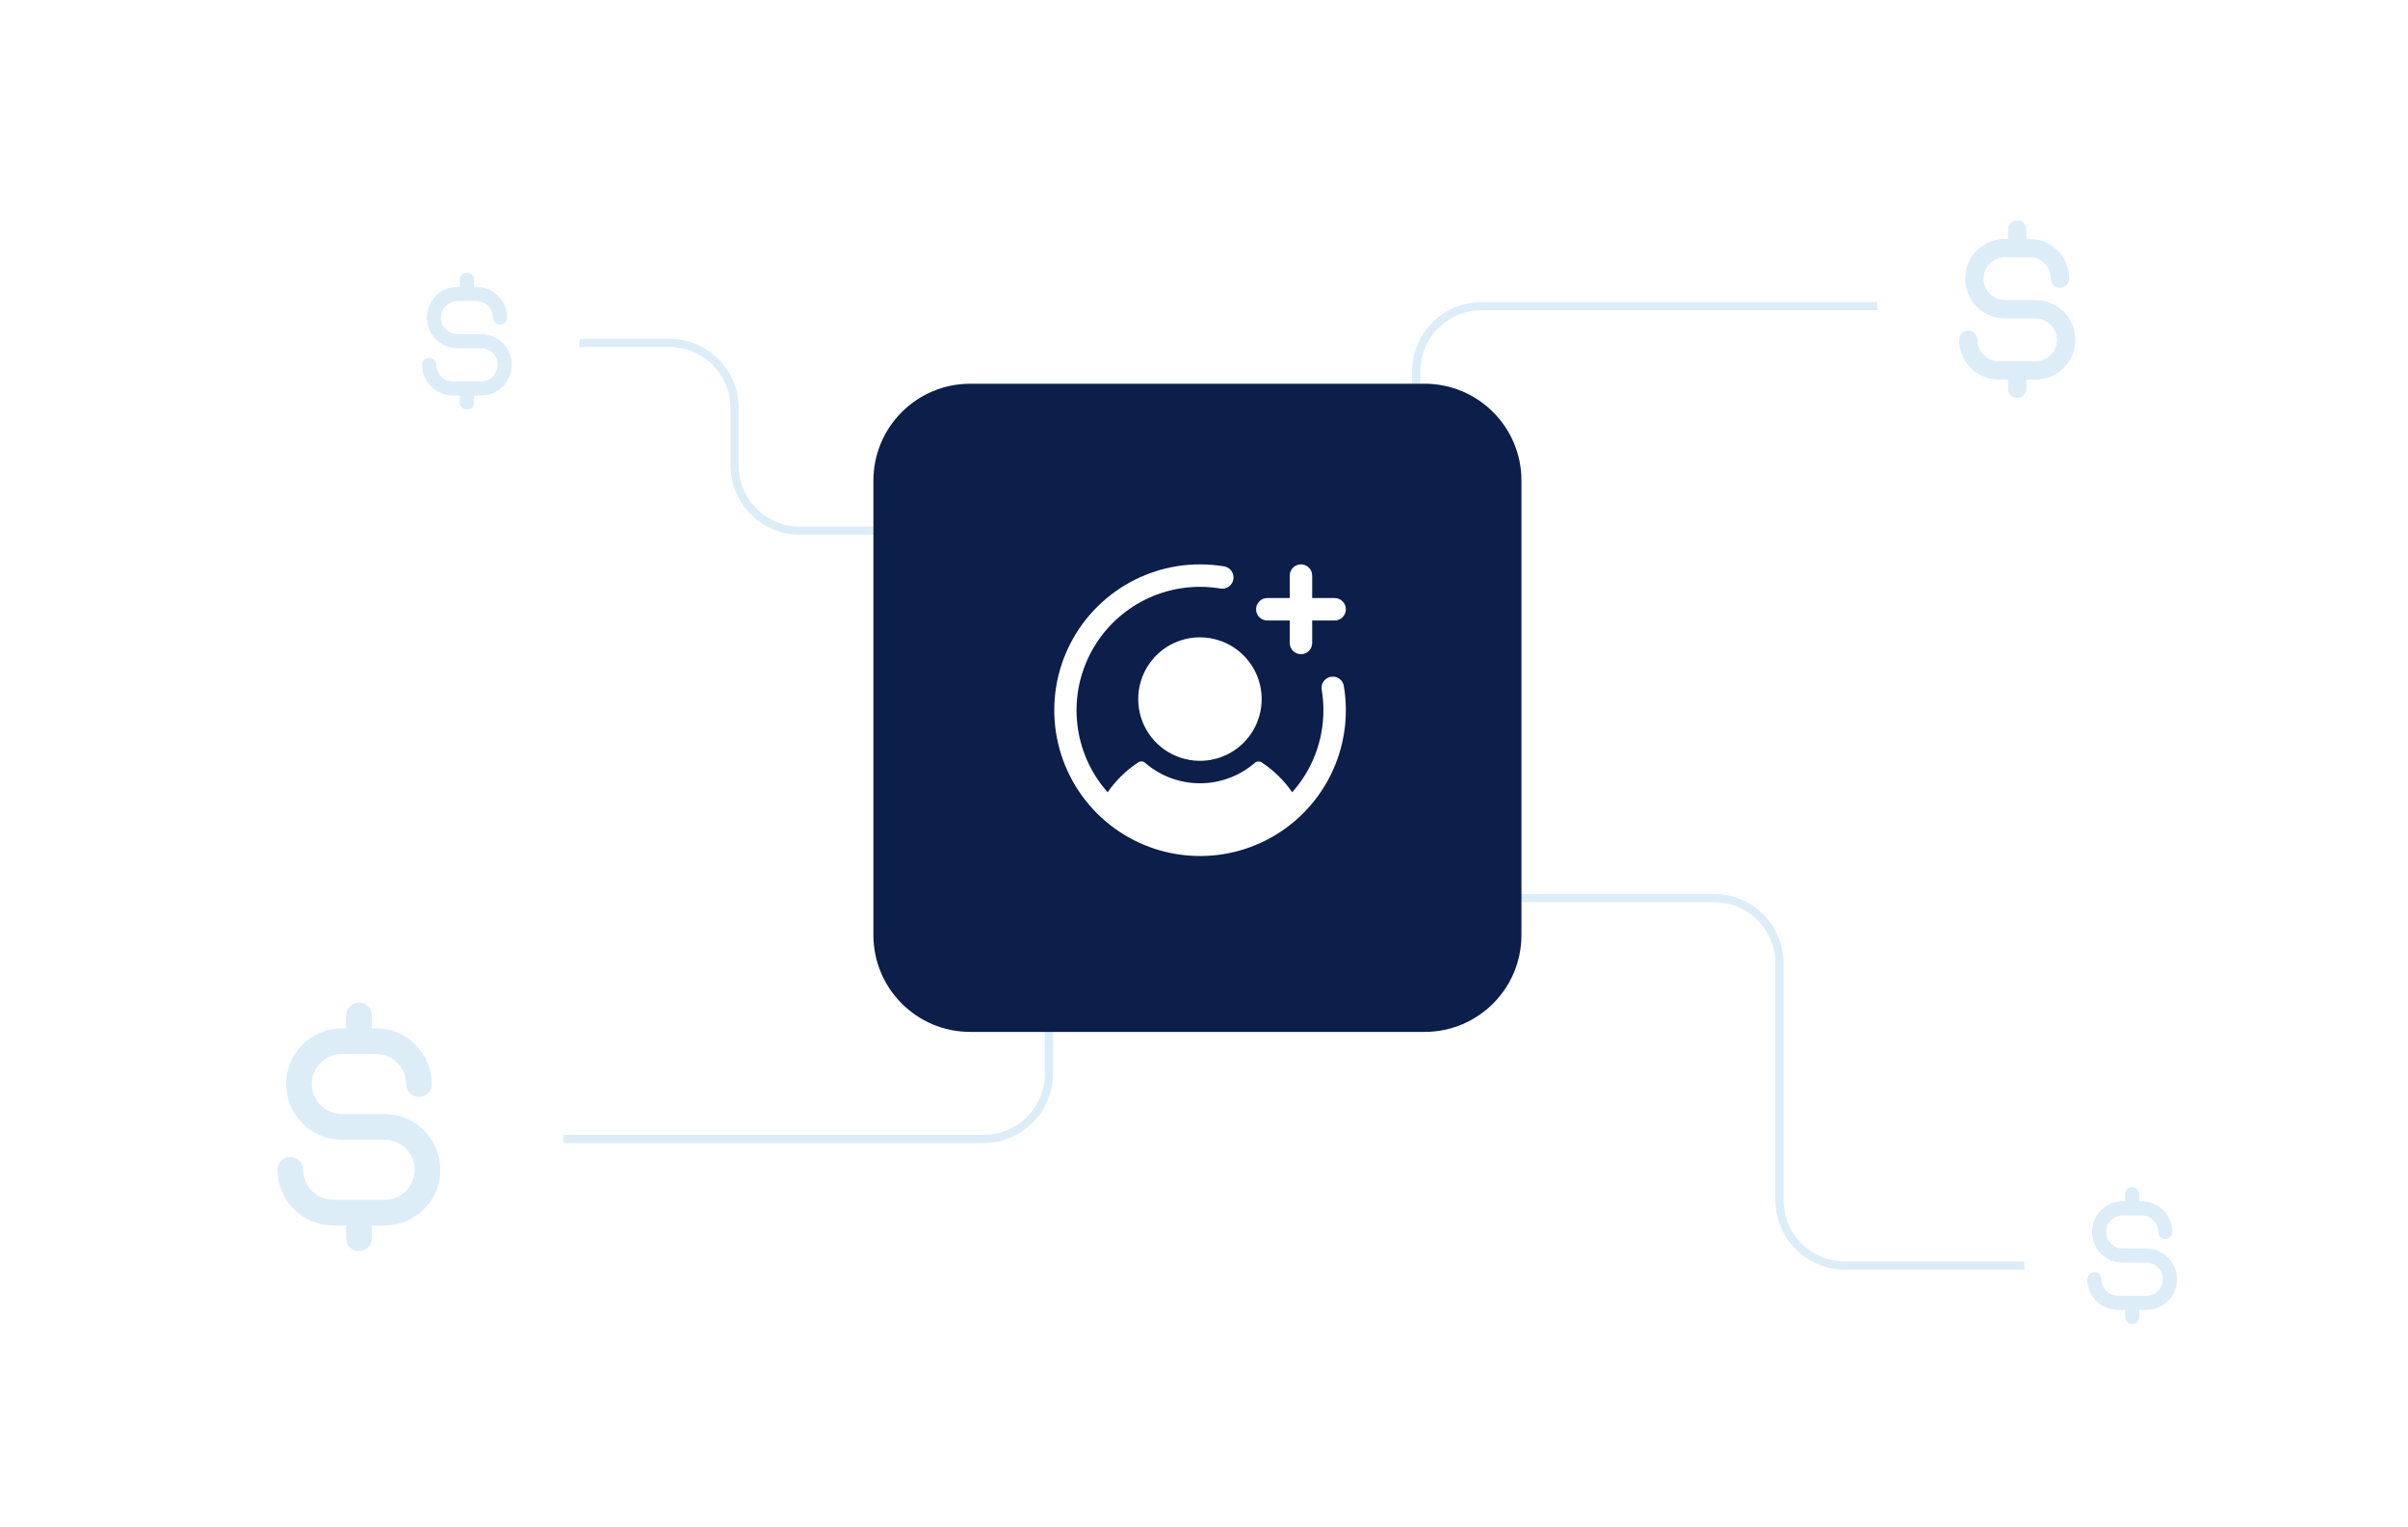 <svg width="295" height="187" viewBox="0 0 295 187" fill="none" xmlns="http://www.w3.org/2000/svg">
<path d="M248 37.5H181.5C177.082 37.5 173.5 41.082 173.5 45.5V59.5" stroke="#DCEDF8"/>
<path d="M67.5 42H82C86.418 42 90 45.582 90 50V57C90 61.418 93.582 65 98 65H114.5" stroke="#DCEDF8"/>
<path d="M64 139.5H120.5C124.918 139.5 128.5 135.918 128.5 131.5V119" stroke="#DCEDF8"/>
<path d="M251.5 155H226C221.582 155 218 151.418 218 147V118C218 113.582 214.418 110 210 110H174.5" stroke="#DCEDF8"/>
<g filter="url(#filter0_d_1678_1851)">
<path d="M174.53 47H118.86C112.31 47 107 52.31 107 58.86V114.53C107 121.08 112.31 126.39 118.86 126.39H174.53C181.08 126.39 186.39 121.08 186.39 114.53V58.86C186.39 52.31 181.08 47 174.53 47Z" fill="#0C1E4A"/>
</g>
<path d="M147.004 78.062C148.499 78.062 149.962 78.506 151.205 79.337C152.449 80.168 153.418 81.349 153.991 82.731C154.563 84.113 154.713 85.633 154.421 87.1C154.129 88.567 153.409 89.915 152.351 90.972C151.294 92.03 149.946 92.75 148.479 93.042C147.012 93.334 145.492 93.184 144.11 92.612C142.728 92.04 141.547 91.07 140.716 89.826C139.885 88.583 139.441 87.121 139.441 85.625C139.441 83.619 140.238 81.696 141.656 80.278C143.075 78.859 144.998 78.062 147.004 78.062ZM155.254 76H158.004V78.75C158.004 79.115 158.149 79.464 158.406 79.722C158.664 79.98 159.014 80.125 159.379 80.125C159.743 80.125 160.093 79.98 160.351 79.722C160.609 79.464 160.754 79.115 160.754 78.75V76H163.504C163.868 76 164.218 75.855 164.476 75.597C164.734 75.339 164.879 74.99 164.879 74.625C164.879 74.26 164.734 73.911 164.476 73.653C164.218 73.395 163.868 73.25 163.504 73.25H160.754V70.5C160.754 70.135 160.609 69.786 160.351 69.528C160.093 69.27 159.743 69.125 159.379 69.125C159.014 69.125 158.664 69.27 158.406 69.528C158.149 69.786 158.004 70.135 158.004 70.5V73.25H155.254C154.889 73.25 154.539 73.395 154.281 73.653C154.024 73.911 153.879 74.26 153.879 74.625C153.879 74.99 154.024 75.339 154.281 75.597C154.539 75.855 154.889 76 155.254 76ZM163.048 82.894C162.689 82.954 162.368 83.155 162.156 83.452C161.944 83.748 161.859 84.117 161.919 84.477C162.059 85.311 162.129 86.155 162.129 87C162.132 90.703 160.771 94.276 158.306 97.039C157.306 95.59 156.036 94.346 154.566 93.377C154.441 93.293 154.291 93.254 154.141 93.264C153.991 93.273 153.848 93.333 153.734 93.432C151.866 95.048 149.478 95.938 147.008 95.938C144.538 95.938 142.15 95.048 140.282 93.432C140.168 93.331 140.023 93.27 139.871 93.26C139.719 93.25 139.568 93.291 139.441 93.377C137.969 94.345 136.697 95.589 135.696 97.039C133.762 94.859 132.498 92.167 132.058 89.287C131.617 86.406 132.018 83.459 133.213 80.801C134.407 78.142 136.344 75.886 138.791 74.302C141.238 72.719 144.089 71.876 147.004 71.875C147.849 71.875 148.693 71.945 149.527 72.085C149.885 72.141 150.251 72.054 150.545 71.842C150.839 71.63 151.038 71.311 151.097 70.953C151.157 70.596 151.073 70.229 150.864 69.933C150.655 69.637 150.338 69.436 149.981 69.373C146.247 68.744 142.409 69.319 139.023 71.014C135.637 72.709 132.877 75.436 131.142 78.801C129.407 82.167 128.786 85.997 129.37 89.738C129.953 93.479 131.71 96.939 134.388 99.616C137.065 102.294 140.524 104.051 144.266 104.634C148.007 105.218 151.837 104.597 155.203 102.862C158.568 101.126 161.295 98.367 162.99 94.981C164.685 91.594 165.259 87.757 164.631 84.023C164.571 83.663 164.37 83.343 164.074 83.131C163.777 82.919 163.408 82.834 163.048 82.894Z" fill="white"/>
<g filter="url(#filter1_d_1678_1851)">
<rect x="230" y="20" width="35" height="35" rx="4" fill="white"/>
</g>
<path d="M254.25 41.625C254.249 42.917 253.734 44.157 252.821 45.071C251.907 45.984 250.667 46.498 249.375 46.5H248.25V47.625C248.25 47.923 248.131 48.209 247.92 48.42C247.71 48.632 247.423 48.75 247.125 48.75C246.827 48.75 246.54 48.632 246.33 48.42C246.119 48.209 246 47.923 246 47.625V46.5H244.875C243.583 46.498 242.343 45.984 241.429 45.071C240.516 44.157 240.001 42.917 240 41.625C240 41.327 240.119 41.041 240.33 40.83C240.54 40.618 240.827 40.5 241.125 40.5C241.423 40.5 241.71 40.618 241.92 40.83C242.131 41.041 242.25 41.327 242.25 41.625C242.25 42.321 242.527 42.989 243.019 43.481C243.511 43.973 244.179 44.25 244.875 44.25H249.375C250.071 44.25 250.739 43.973 251.231 43.481C251.723 42.989 252 42.321 252 41.625C252 40.929 251.723 40.261 251.231 39.769C250.739 39.277 250.071 39 249.375 39H245.625C244.332 39 243.092 38.486 242.178 37.572C241.264 36.658 240.75 35.418 240.75 34.125C240.75 32.832 241.264 31.592 242.178 30.678C243.092 29.764 244.332 29.25 245.625 29.25H246V28.125C246 27.827 246.119 27.541 246.33 27.329C246.54 27.119 246.827 27 247.125 27C247.423 27 247.71 27.119 247.92 27.329C248.131 27.541 248.25 27.827 248.25 28.125V29.25H248.625C249.917 29.252 251.157 29.766 252.071 30.68C252.984 31.593 253.499 32.833 253.5 34.125C253.5 34.423 253.381 34.709 253.17 34.92C252.96 35.132 252.673 35.25 252.375 35.25C252.077 35.25 251.79 35.132 251.58 34.92C251.369 34.709 251.25 34.423 251.25 34.125C251.25 33.429 250.973 32.761 250.481 32.269C249.989 31.777 249.321 31.5 248.625 31.5H245.625C244.929 31.5 244.261 31.777 243.769 32.269C243.277 32.761 243 33.429 243 34.125C243 34.821 243.277 35.489 243.769 35.981C244.261 36.473 244.929 36.75 245.625 36.75H249.375C250.667 36.752 251.907 37.266 252.821 38.179C253.734 39.093 254.249 40.333 254.25 41.625Z" fill="#DCEDF8"/>
<g filter="url(#filter2_d_1678_1851)">
<rect x="20" y="113" width="49" height="49" rx="4" fill="white"/>
</g>
<path d="M53.95 143.275C53.948 145.085 53.228 146.819 51.949 148.099C50.669 149.378 48.934 150.098 47.125 150.1H45.55V151.675C45.55 152.093 45.384 152.493 45.089 152.789C44.793 153.084 44.393 153.25 43.975 153.25C43.557 153.25 43.157 153.084 42.861 152.789C42.566 152.493 42.4 152.093 42.4 151.675V150.1H40.825C39.016 150.098 37.281 149.378 36.001 148.099C34.722 146.819 34.002 145.085 34 143.275C34 142.857 34.166 142.457 34.461 142.161C34.757 141.866 35.157 141.7 35.575 141.7C35.993 141.7 36.393 141.866 36.689 142.161C36.984 142.457 37.15 142.857 37.15 143.275C37.15 144.25 37.537 145.184 38.226 145.874C38.916 146.563 39.85 146.95 40.825 146.95H47.125C48.1 146.95 49.034 146.563 49.724 145.874C50.413 145.184 50.8 144.25 50.8 143.275C50.8 142.3 50.413 141.366 49.724 140.676C49.034 139.987 48.1 139.6 47.125 139.6H41.875C40.065 139.6 38.329 138.881 37.049 137.601C35.769 136.321 35.05 134.585 35.05 132.775C35.05 130.965 35.769 129.229 37.049 127.949C38.329 126.669 40.065 125.95 41.875 125.95H42.4V124.375C42.4 123.957 42.566 123.557 42.861 123.261C43.157 122.966 43.557 122.8 43.975 122.8C44.393 122.8 44.793 122.966 45.089 123.261C45.384 123.557 45.55 123.957 45.55 124.375V125.95H46.075C47.885 125.952 49.619 126.672 50.899 127.951C52.178 129.231 52.898 130.966 52.9 132.775C52.9 133.193 52.734 133.593 52.439 133.889C52.143 134.184 51.743 134.35 51.325 134.35C50.907 134.35 50.507 134.184 50.211 133.889C49.916 133.593 49.75 133.193 49.75 132.775C49.75 131.8 49.363 130.866 48.674 130.176C47.984 129.487 47.05 129.1 46.075 129.1H41.875C40.9 129.1 39.966 129.487 39.276 130.176C38.587 130.866 38.2 131.8 38.2 132.775C38.2 133.75 38.587 134.684 39.276 135.374C39.966 136.063 40.9 136.45 41.875 136.45H47.125C48.934 136.452 50.669 137.172 51.949 138.451C53.228 139.731 53.948 141.466 53.95 143.275Z" fill="#DCEDF8"/>
<g filter="url(#filter3_d_1678_1851)">
<rect x="44" y="28" width="27" height="27" rx="4" fill="white"/>
</g>
<path d="M62.704 44.682C62.703 45.679 62.306 46.635 61.601 47.34C60.896 48.045 59.94 48.442 58.943 48.443H58.075V49.311C58.075 49.541 57.984 49.762 57.821 49.925C57.658 50.087 57.438 50.179 57.207 50.179C56.977 50.179 56.757 50.087 56.594 49.925C56.431 49.762 56.34 49.541 56.34 49.311V48.443H55.472C54.475 48.442 53.519 48.045 52.814 47.34C52.109 46.635 51.712 45.679 51.711 44.682C51.711 44.452 51.802 44.231 51.965 44.069C52.128 43.906 52.349 43.814 52.579 43.814C52.809 43.814 53.03 43.906 53.193 44.069C53.355 44.231 53.447 44.452 53.447 44.682C53.447 45.219 53.66 45.734 54.04 46.114C54.419 46.494 54.935 46.707 55.472 46.707H58.943C59.48 46.707 59.995 46.494 60.375 46.114C60.755 45.734 60.968 45.219 60.968 44.682C60.968 44.145 60.755 43.63 60.375 43.25C59.995 42.871 59.48 42.657 58.943 42.657H56.05C55.053 42.657 54.096 42.261 53.391 41.556C52.686 40.85 52.289 39.894 52.289 38.897C52.289 37.899 52.686 36.943 53.391 36.237C54.096 35.532 55.053 35.136 56.05 35.136H56.34V34.268C56.34 34.038 56.431 33.817 56.594 33.654C56.757 33.492 56.977 33.4 57.207 33.4C57.438 33.4 57.658 33.492 57.821 33.654C57.984 33.817 58.075 34.038 58.075 34.268V35.136H58.364C59.362 35.137 60.317 35.534 61.023 36.239C61.727 36.944 62.124 37.9 62.125 38.897C62.125 39.127 62.034 39.347 61.871 39.51C61.708 39.673 61.487 39.764 61.257 39.764C61.027 39.764 60.806 39.673 60.644 39.51C60.481 39.347 60.389 39.127 60.389 38.897C60.389 38.359 60.176 37.844 59.796 37.465C59.417 37.085 58.902 36.872 58.364 36.872H56.05C55.513 36.872 54.998 37.085 54.618 37.465C54.239 37.844 54.025 38.359 54.025 38.897C54.025 39.434 54.239 39.949 54.618 40.328C54.998 40.708 55.513 40.922 56.05 40.922H58.943C59.94 40.923 60.896 41.319 61.601 42.024C62.306 42.729 62.703 43.685 62.704 44.682Z" fill="#DCEDF8"/>
<g filter="url(#filter4_d_1678_1851)">
<rect x="248" y="140" width="27" height="27" rx="4" fill="white"/>
</g>
<path d="M266.704 156.682C266.703 157.679 266.306 158.635 265.601 159.34C264.896 160.045 263.94 160.442 262.943 160.443H262.075V161.311C262.075 161.541 261.984 161.762 261.821 161.925C261.658 162.087 261.438 162.179 261.207 162.179C260.977 162.179 260.756 162.087 260.594 161.925C260.431 161.762 260.34 161.541 260.34 161.311V160.443H259.472C258.475 160.442 257.519 160.045 256.814 159.34C256.109 158.635 255.712 157.679 255.711 156.682C255.711 156.452 255.802 156.231 255.965 156.069C256.128 155.906 256.349 155.814 256.579 155.814C256.809 155.814 257.03 155.906 257.192 156.069C257.355 156.231 257.447 156.452 257.447 156.682C257.447 157.219 257.66 157.734 258.04 158.114C258.42 158.494 258.935 158.707 259.472 158.707H262.943C263.48 158.707 263.995 158.494 264.375 158.114C264.755 157.734 264.968 157.219 264.968 156.682C264.968 156.145 264.755 155.63 264.375 155.25C263.995 154.871 263.48 154.657 262.943 154.657H260.05C259.053 154.657 258.096 154.261 257.391 153.556C256.686 152.851 256.29 151.894 256.29 150.897C256.29 149.899 256.686 148.943 257.391 148.237C258.096 147.532 259.053 147.136 260.05 147.136H260.34V146.268C260.34 146.038 260.431 145.817 260.594 145.654C260.756 145.492 260.977 145.4 261.207 145.4C261.438 145.4 261.658 145.492 261.821 145.654C261.984 145.817 262.075 146.038 262.075 146.268V147.136H262.365C263.362 147.137 264.317 147.534 265.022 148.239C265.727 148.944 266.124 149.9 266.125 150.897C266.125 151.127 266.034 151.347 265.871 151.51C265.708 151.673 265.488 151.764 265.257 151.764C265.027 151.764 264.806 151.673 264.644 151.51C264.481 151.347 264.39 151.127 264.39 150.897C264.39 150.36 264.176 149.844 263.796 149.465C263.417 149.085 262.902 148.872 262.365 148.872H260.05C259.513 148.872 258.998 149.085 258.618 149.465C258.239 149.844 258.025 150.36 258.025 150.897C258.025 151.434 258.239 151.949 258.618 152.328C258.998 152.708 259.513 152.922 260.05 152.922H262.943C263.94 152.923 264.896 153.319 265.601 154.024C266.306 154.729 266.703 155.685 266.704 156.682Z" fill="#DCEDF8"/>
<defs>
<filter id="filter0_d_1678_1851" x="87" y="27" width="119.391" height="119.39" filterUnits="userSpaceOnUse" color-interpolation-filters="sRGB">
<feFlood flood-opacity="0" result="BackgroundImageFix"/>
<feColorMatrix in="SourceAlpha" type="matrix" values="0 0 0 0 0 0 0 0 0 0 0 0 0 0 0 0 0 0 127 0" result="hardAlpha"/>
<feOffset/>
<feGaussianBlur stdDeviation="10"/>
<feComposite in2="hardAlpha" operator="out"/>
<feColorMatrix type="matrix" values="0 0 0 0 0 0 0 0 0 0 0 0 0 0 0 0 0 0 0.02 0"/>
<feBlend mode="normal" in2="BackgroundImageFix" result="effect1_dropShadow_1678_1851"/>
<feBlend mode="normal" in="SourceGraphic" in2="effect1_dropShadow_1678_1851" result="shape"/>
</filter>
<filter id="filter1_d_1678_1851" x="210" y="0" width="75" height="75" filterUnits="userSpaceOnUse" color-interpolation-filters="sRGB">
<feFlood flood-opacity="0" result="BackgroundImageFix"/>
<feColorMatrix in="SourceAlpha" type="matrix" values="0 0 0 0 0 0 0 0 0 0 0 0 0 0 0 0 0 0 127 0" result="hardAlpha"/>
<feOffset/>
<feGaussianBlur stdDeviation="10"/>
<feComposite in2="hardAlpha" operator="out"/>
<feColorMatrix type="matrix" values="0 0 0 0 0 0 0 0 0 0 0 0 0 0 0 0 0 0 0.02 0"/>
<feBlend mode="normal" in2="BackgroundImageFix" result="effect1_dropShadow_1678_1851"/>
<feBlend mode="normal" in="SourceGraphic" in2="effect1_dropShadow_1678_1851" result="shape"/>
</filter>
<filter id="filter2_d_1678_1851" x="0" y="93" width="89" height="89" filterUnits="userSpaceOnUse" color-interpolation-filters="sRGB">
<feFlood flood-opacity="0" result="BackgroundImageFix"/>
<feColorMatrix in="SourceAlpha" type="matrix" values="0 0 0 0 0 0 0 0 0 0 0 0 0 0 0 0 0 0 127 0" result="hardAlpha"/>
<feOffset/>
<feGaussianBlur stdDeviation="10"/>
<feComposite in2="hardAlpha" operator="out"/>
<feColorMatrix type="matrix" values="0 0 0 0 0 0 0 0 0 0 0 0 0 0 0 0 0 0 0.02 0"/>
<feBlend mode="normal" in2="BackgroundImageFix" result="effect1_dropShadow_1678_1851"/>
<feBlend mode="normal" in="SourceGraphic" in2="effect1_dropShadow_1678_1851" result="shape"/>
</filter>
<filter id="filter3_d_1678_1851" x="24" y="8" width="67" height="67" filterUnits="userSpaceOnUse" color-interpolation-filters="sRGB">
<feFlood flood-opacity="0" result="BackgroundImageFix"/>
<feColorMatrix in="SourceAlpha" type="matrix" values="0 0 0 0 0 0 0 0 0 0 0 0 0 0 0 0 0 0 127 0" result="hardAlpha"/>
<feOffset/>
<feGaussianBlur stdDeviation="10"/>
<feComposite in2="hardAlpha" operator="out"/>
<feColorMatrix type="matrix" values="0 0 0 0 0 0 0 0 0 0 0 0 0 0 0 0 0 0 0.02 0"/>
<feBlend mode="normal" in2="BackgroundImageFix" result="effect1_dropShadow_1678_1851"/>
<feBlend mode="normal" in="SourceGraphic" in2="effect1_dropShadow_1678_1851" result="shape"/>
</filter>
<filter id="filter4_d_1678_1851" x="228" y="120" width="67" height="67" filterUnits="userSpaceOnUse" color-interpolation-filters="sRGB">
<feFlood flood-opacity="0" result="BackgroundImageFix"/>
<feColorMatrix in="SourceAlpha" type="matrix" values="0 0 0 0 0 0 0 0 0 0 0 0 0 0 0 0 0 0 127 0" result="hardAlpha"/>
<feOffset/>
<feGaussianBlur stdDeviation="10"/>
<feComposite in2="hardAlpha" operator="out"/>
<feColorMatrix type="matrix" values="0 0 0 0 0 0 0 0 0 0 0 0 0 0 0 0 0 0 0.02 0"/>
<feBlend mode="normal" in2="BackgroundImageFix" result="effect1_dropShadow_1678_1851"/>
<feBlend mode="normal" in="SourceGraphic" in2="effect1_dropShadow_1678_1851" result="shape"/>
</filter>
</defs>
</svg>
